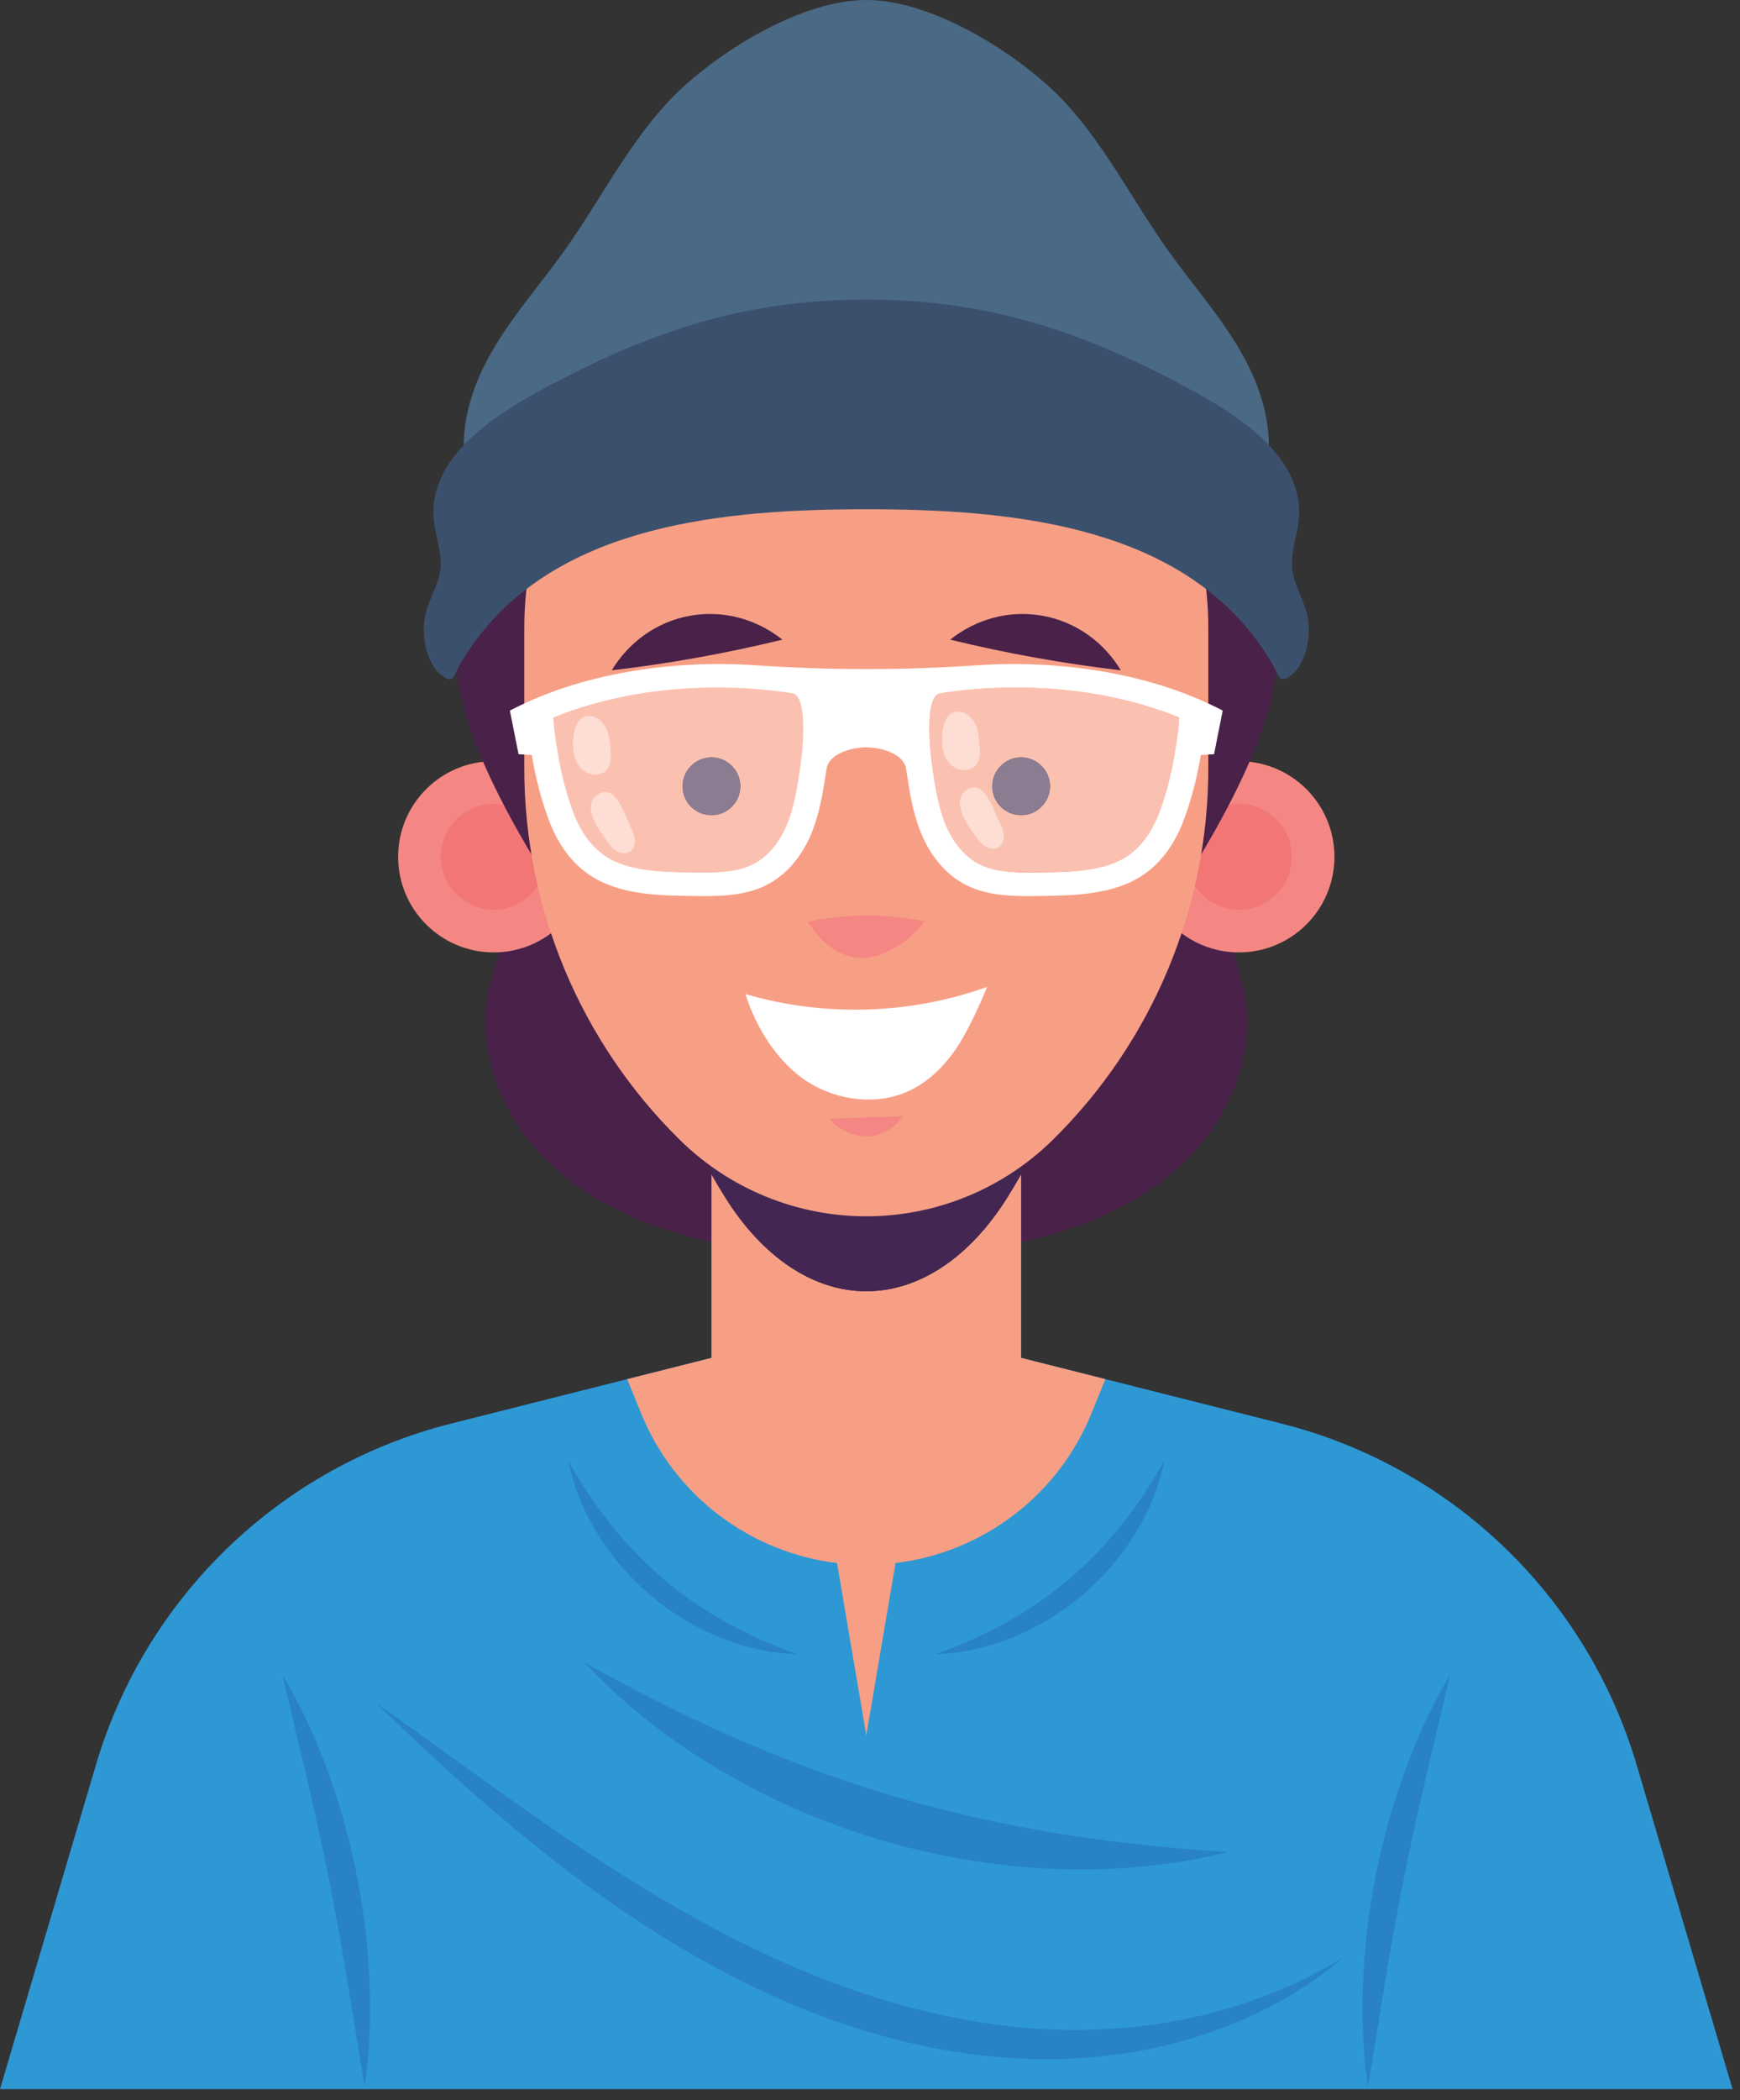 <svg xmlns="http://www.w3.org/2000/svg" xmlns:xlink="http://www.w3.org/1999/xlink" xmlns:serif="http://www.serif.com/" width="100%" height="100%" viewBox="0 0 131 158" xml:space="preserve" style="fill-rule:evenodd;clip-rule:evenodd;stroke-linejoin:round;stroke-miterlimit:2;"><rect x="0" y="0" width="131" height="158" fill="#333333" stroke="none"/><path d="M123.221,132.78c-3.756,-12.688 -13.928,-22.453 -26.759,-25.687l-13.24,-3.338l-18.001,-4.538l-18.001,4.538l-13.24,3.338c-12.831,3.234 -23.003,12.999 -26.76,25.687l-7.22,24.388l130.442,0l-7.221,-24.388Z" style="fill:#2d98d4;fill-rule:nonzero;"></path><path d="M60.007,124.443c-3.115,-1.071 -6.865,-2.928 -10.011,-5.615c-3.173,-2.655 -5.629,-6.044 -7.203,-8.937c0.31,1.616 0.972,3.447 2.027,5.221c1.048,1.776 2.482,3.488 4.164,4.913c1.685,1.421 3.611,2.55 5.537,3.288c1.926,0.745 3.841,1.092 5.486,1.13Z" style="fill:#2882c4;fill-rule:nonzero;"></path><path d="M92.386,139.34c-3.601,-0.254 -7.673,-0.611 -11.942,-1.278c-4.268,-0.66 -8.729,-1.626 -13.101,-2.908c-4.369,-1.292 -8.642,-2.898 -12.587,-4.657c-3.949,-1.752 -7.565,-3.659 -10.73,-5.397c2.457,2.637 5.7,5.339 9.531,7.675c3.824,2.343 8.226,4.315 12.816,5.671c4.593,1.349 9.361,2.076 13.845,2.18c4.485,0.112 8.675,-0.401 12.168,-1.286Z" style="fill:#2882c4;fill-rule:nonzero;"></path><path d="M27.454,156.997c0.67,-4.391 0.547,-10.278 -0.608,-15.993c-1.127,-5.72 -3.274,-11.204 -5.579,-15.001c0.999,4.333 2.406,9.839 3.506,15.415c1.124,5.57 1.939,11.195 2.681,15.579Z" style="fill:#2882c4;fill-rule:nonzero;"></path><path d="M70.435,124.443c3.115,-1.071 6.865,-2.928 10.011,-5.615c3.173,-2.655 5.629,-6.044 7.203,-8.937c-0.31,1.616 -0.972,3.447 -2.027,5.221c-1.049,1.776 -2.482,3.488 -4.164,4.913c-1.685,1.421 -3.612,2.55 -5.537,3.288c-1.925,0.745 -3.841,1.092 -5.486,1.13Z" style="fill:#2882c4;fill-rule:nonzero;"></path><path d="M102.988,156.997c-0.67,-4.391 -0.547,-10.278 0.608,-15.993c1.127,-5.72 3.274,-11.204 5.579,-15.001c-0.999,4.333 -2.406,9.839 -3.506,15.415c-1.124,5.57 -1.939,11.195 -2.681,15.579Z" style="fill:#2882c4;fill-rule:nonzero;"></path><path d="M101.132,147.261c-4.792,2.976 -11.023,5.035 -17.794,5.386c-6.769,0.411 -13.947,-0.952 -20.686,-3.509c-6.759,-2.551 -13.08,-6.216 -18.803,-10.033c-5.728,-3.821 -10.92,-7.745 -15.538,-10.983c4.054,3.917 8.826,8.357 14.385,12.601c5.545,4.234 11.965,8.231 19.02,10.895c7.022,2.673 14.724,3.899 21.797,3.009c7.071,-0.812 13.358,-3.671 17.619,-7.366Z" style="fill:#2882c4;fill-rule:nonzero;"></path><path d="M93.726,74.835c-0.329,-1.856 -1.099,-3.604 -1.558,-5.433c-0.459,-1.829 -0.575,-3.862 0.342,-5.51l-27.289,-5.583l-27.289,5.583c0.917,1.648 0.8,3.681 0.341,5.51c-0.458,1.829 -1.228,3.577 -1.557,5.433c-0.77,4.335 1.019,8.877 4.054,12.066c3.035,3.188 7.184,5.141 11.451,6.223c4.268,1.081 8.605,1.354 13,1.622c4.394,-0.268 8.732,-0.541 13,-1.622c4.267,-1.082 8.416,-3.035 11.451,-6.223c3.035,-3.189 4.824,-7.731 4.054,-12.066Z" style="fill:#492149;fill-rule:nonzero;"></path><path d="M76.878,102.156l0,-13.812c-0.338,0.597 -0.686,1.183 -1.045,1.754c-2.83,4.516 -6.642,7.046 -10.612,7.046c-3.97,0 -7.781,-2.53 -10.612,-7.046c-0.359,-0.571 -0.707,-1.157 -1.045,-1.754l0,13.812l-6.344,1.599l1.049,2.578c2.526,6.206 8.211,10.467 14.75,11.258l2.202,12.959l2.202,-12.959c6.539,-0.791 12.224,-5.052 14.75,-11.258l1.049,-2.578l-6.344,-1.599Z" style="fill:#f79f85;fill-rule:nonzero;"></path><path d="M65.221,97.144c3.97,0 7.782,-2.53 10.612,-7.046c0.359,-0.571 0.707,-1.157 1.045,-1.754l0,-15.579l-23.314,0l0,15.579c0.338,0.597 0.686,1.183 1.045,1.754c2.831,4.516 6.642,7.046 10.612,7.046Z" style="fill:#432652;fill-rule:nonzero;"></path><path d="M86.08,64.458c0,3.973 3.221,7.193 7.194,7.193c3.972,0 7.193,-3.22 7.193,-7.193c0,-3.973 -3.221,-7.193 -7.193,-7.193c-3.973,0 -7.194,3.22 -7.194,7.193Z" style="fill:#f48783;fill-rule:nonzero;"></path><path d="M89.293,64.458c0,2.198 1.782,3.981 3.981,3.981c2.198,0 3.98,-1.783 3.98,-3.981c0,-2.198 -1.782,-3.98 -3.98,-3.98c-2.199,0 -3.981,1.782 -3.981,3.98Z" style="fill:#f37677;fill-rule:nonzero;"></path><path d="M96.052,50.463c-0.646,7.55 -9.158,19.231 -9.158,19.231l1.548,-31.381l7.396,6.966l0.214,5.184Z" style="fill:#492149;fill-rule:nonzero;"></path><path d="M44.362,64.458c0,3.973 -3.221,7.193 -7.193,7.193c-3.973,0 -7.194,-3.22 -7.194,-7.193c0,-3.973 3.221,-7.193 7.194,-7.193c3.972,0 7.193,3.22 7.193,7.193Z" style="fill:#f48783;fill-rule:nonzero;"></path><path d="M41.149,64.458c0,2.198 -1.782,3.981 -3.98,3.981c-2.199,0 -3.981,-1.783 -3.981,-3.981c0,-2.198 1.782,-3.98 3.981,-3.98c2.198,0 3.98,1.782 3.98,3.98Z" style="fill:#f37677;fill-rule:nonzero;"></path><path d="M34.39,50.463c0.646,7.55 9.158,19.231 9.158,19.231l-1.548,-31.381l-7.396,6.966l-0.214,5.184Z" style="fill:#492149;fill-rule:nonzero;"></path><path d="M65.221,21.49c-14.221,0 -25.749,11.527 -25.749,25.748l0,10.568c0,10.513 4.223,20.587 11.72,27.958c3.742,3.679 8.78,5.741 14.029,5.741c5.248,0 10.287,-2.062 14.029,-5.741c7.497,-7.371 11.72,-17.445 11.72,-27.958l0,-10.568c0,-14.221 -11.528,-25.748 -25.749,-25.748Z" style="fill:#f79f85;fill-rule:nonzero;"></path><path d="M55.74,59.153c0,1.202 -0.974,2.177 -2.176,2.177c-1.202,0 -2.177,-0.975 -2.177,-2.177c0,-1.202 0.975,-2.176 2.177,-2.176c1.202,0 2.176,0.974 2.176,2.176Z" style="fill:#432652;fill-rule:nonzero;"></path><path d="M74.702,59.153c0,1.202 0.975,2.177 2.176,2.177c1.202,0 2.177,-0.975 2.177,-2.177c0,-1.202 -0.975,-2.176 -2.177,-2.176c-1.201,0 -2.176,0.974 -2.176,2.176Z" style="fill:#432652;fill-rule:nonzero;"></path><path d="M69.614,69.311c-2.888,-0.601 -5.902,-0.588 -8.786,0.037c0.892,1.478 2.245,2.661 3.972,2.726c1.725,0.064 3.814,-1.356 4.814,-2.763Z" style="fill:#f48783;fill-rule:nonzero;"></path><path d="M93.437,26.491c-1.555,-2.713 -3.656,-5.068 -5.472,-7.613c-2.616,-3.667 -4.663,-7.76 -7.701,-11.086c-3.037,-3.326 -9.754,-7.792 -15.043,-7.792c-5.29,0 -12.006,4.466 -15.043,7.792c-3.038,3.326 -5.085,7.419 -7.701,11.086c-1.817,2.545 -3.917,4.9 -5.472,7.613c-1.556,2.714 -2.545,5.921 -1.876,8.977l30.092,-6.615l30.092,6.615c0.669,-3.056 -0.32,-6.263 -1.876,-8.977Z" style="fill:#4a6985;fill-rule:nonzero;"></path><path d="M98.41,46.208c-0.289,-1.173 -1.002,-2.231 -1.127,-3.432c-0.125,-1.203 0.357,-2.38 0.488,-3.583c0.577,-5.315 -5.765,-8.659 -9.663,-10.693c-4.759,-2.483 -9.774,-4.429 -15.085,-5.326c-2.576,-0.434 -5.189,-0.635 -7.802,-0.635c-2.612,0 -5.226,0.201 -7.802,0.635c-5.311,0.897 -10.326,2.843 -15.085,5.326c-3.898,2.034 -10.24,5.378 -9.663,10.693c0.131,1.203 0.613,2.38 0.488,3.583c-0.125,1.201 -0.838,2.259 -1.127,3.432c-0.349,1.417 0.003,3.725 1.287,4.655c0.834,0.604 0.853,-0.066 1.288,-0.831c0.354,-0.62 0.748,-1.217 1.171,-1.793c6.478,-8.818 18.834,-9.926 29.443,-9.926c10.609,0 22.965,1.108 29.443,9.926c0.423,0.576 0.817,1.173 1.171,1.793c0.435,0.765 0.454,1.435 1.288,0.831c1.284,-0.93 1.636,-3.238 1.287,-4.655Z" style="fill:#3b506d;fill-rule:nonzero;"></path><path d="M51.95,46.324c-2.539,0.457 -4.621,2.002 -5.893,4.105c4.324,-0.506 8.617,-1.277 12.847,-2.307c-1.924,-1.529 -4.413,-2.254 -6.954,-1.798Z" style="fill:#492149;fill-rule:nonzero;"></path><path d="M78.491,46.324c2.54,0.457 4.623,2.002 5.894,4.105c-4.324,-0.506 -8.617,-1.277 -12.847,-2.307c1.924,-1.529 4.413,-2.254 6.953,-1.798Z" style="fill:#492149;fill-rule:nonzero;"></path><path d="M74.319,74.244c-5.807,2.085 -12.276,2.278 -18.196,0.541c0.794,2.551 2.487,5.242 4.759,6.649c2.272,1.407 5.254,1.751 7.659,0.586c1.398,-0.678 2.538,-1.812 3.418,-3.093c0.881,-1.28 1.767,-3.246 2.36,-4.683Z" style="fill:#fff;fill-rule:nonzero;"></path><path d="M68.027,83.963c-1.871,0.064 -3.741,0.127 -5.612,0.191c0.678,0.841 1.837,1.349 2.916,1.342c1.079,-0.008 2.03,-0.683 2.696,-1.533Z" style="fill:#f48783;fill-rule:nonzero;"></path><path d="M52.891,65.649c-0.3,0 -0.599,-0.004 -0.895,-0.008c-2.53,-0.039 -4.756,-0.157 -6.37,-1.203c-1.285,-0.834 -2.014,-2.18 -2.401,-3.161c-0.517,-1.318 -0.974,-3.032 -1.22,-4.584l-0.165,-1.043c0,0 -0.156,-1.001 -0.179,-1.67c3.574,-1.462 7.868,-2.255 12.315,-2.255c1.918,0 3.829,0.147 5.674,0.433c0.64,0.099 0.82,1.333 0.82,2.652c-0.001,1.111 -0.129,2.283 -0.22,2.892c-0.224,1.496 -0.455,3.043 -1.035,4.405c-0.585,1.375 -1.502,2.421 -2.582,2.944c-1.085,0.526 -2.44,0.598 -3.742,0.598Zm-7.33,-6.092c-0.178,0 -0.369,0.063 -0.572,0.208c-1.25,0.886 0.098,2.68 0.693,3.518c0.211,0.297 0.445,0.592 0.764,0.769c0.163,0.091 0.355,0.143 0.542,0.143c0.177,0 0.35,-0.047 0.491,-0.154c0.262,-0.199 0.359,-0.56 0.326,-0.887c-0.034,-0.328 -0.177,-0.633 -0.318,-0.93c-0.326,-0.686 -0.929,-2.667 -1.926,-2.667Zm8.003,-2.58c-1.202,0 -2.177,0.974 -2.177,2.176c0,1.202 0.975,2.177 2.177,2.177c1.202,0 2.176,-0.975 2.176,-2.177c0,-1.202 -0.974,-2.176 -2.176,-2.176Zm-9.242,-3.119c-1.155,0 -1.266,1.808 -1.161,2.653c0.078,0.63 0.381,1.264 0.927,1.587c0.21,0.124 0.459,0.187 0.705,0.187c0.393,0 0.779,-0.159 0.993,-0.485c0.25,-0.378 0.228,-0.867 0.197,-1.319c-0.036,-0.529 -0.074,-1.068 -0.277,-1.557c-0.203,-0.49 -0.603,-0.93 -1.121,-1.037c-0.093,-0.019 -0.181,-0.029 -0.263,-0.029Z" style="fill:#fbc1b0;fill-rule:nonzero;"></path><path d="M53.564,61.33c-1.202,0 -2.177,-0.975 -2.177,-2.177c0,-1.202 0.975,-2.176 2.177,-2.176c1.202,0 2.176,0.974 2.176,2.176c0,1.202 -0.974,2.177 -2.176,2.177Z" style="fill:#8b7c92;fill-rule:nonzero;"></path><path d="M88.602,55.65l-0.165,1.043c-0.246,1.552 -0.702,3.266 -1.22,4.584c-0.387,0.981 -1.116,2.327 -2.401,3.161c-1.614,1.046 -3.84,1.164 -6.37,1.203c-0.296,0.004 -0.595,0.008 -0.896,0.008c-1.301,0 -2.656,-0.072 -3.741,-0.598c-1.08,-0.523 -1.997,-1.569 -2.582,-2.944c-0.58,-1.362 -0.811,-2.909 -1.034,-4.405c-0.2,-1.331 -0.58,-5.361 0.599,-5.544c1.845,-0.286 3.756,-0.433 5.674,-0.433c4.447,0 8.741,0.793 12.314,2.255c-0.022,0.669 -0.178,1.67 -0.178,1.67Zm-28.352,2.052c-0.224,1.496 -0.455,3.043 -1.035,4.405c-0.585,1.375 -1.502,2.421 -2.582,2.944c-1.085,0.526 -2.44,0.598 -3.742,0.598c-0.3,0 -0.599,-0.004 -0.895,-0.008c-2.53,-0.039 -4.756,-0.157 -6.37,-1.203c-1.285,-0.834 -2.014,-2.18 -2.401,-3.161c-0.517,-1.318 -0.974,-3.032 -1.22,-4.584l-0.165,-1.043c0,0 -0.156,-1.001 -0.179,-1.67c3.574,-1.462 7.868,-2.255 12.315,-2.255c1.918,0 3.829,0.147 5.674,0.433c1.178,0.183 0.799,4.213 0.6,5.544Zm-3.318,-7.649c-6.451,-0.44 -13.228,0.631 -18.544,3.404c0.339,1.706 0.314,1.582 0.652,3.288c0.333,0.019 0.664,0.023 0.998,0.053c0.261,1.646 0.744,3.532 1.358,5.095c0.615,1.562 1.612,3.042 3.08,3.995c2.142,1.39 4.929,1.479 7.541,1.519c1.909,0.03 3.911,0.04 5.603,-0.78c1.62,-0.784 2.755,-2.252 3.426,-3.828c0.671,-1.577 0.927,-3.273 1.179,-4.952c0.168,-1.12 1.808,-1.622 2.996,-1.622c1.188,0 2.828,0.502 2.996,1.622c0.252,1.679 0.508,3.375 1.179,4.952c0.671,1.576 1.806,3.044 3.426,3.828c1.692,0.82 3.693,0.81 5.603,0.78c2.612,-0.04 5.399,-0.129 7.541,-1.519c1.469,-0.953 2.465,-2.433 3.08,-3.995c0.614,-1.563 1.097,-3.449 1.358,-5.095c0.334,-0.03 0.665,-0.034 0.997,-0.053c0.339,-1.706 0.315,-1.582 0.653,-3.288c-5.316,-2.773 -12.093,-3.844 -18.545,-3.404c-5.523,0.378 -11.053,0.378 -16.577,0Z" style="fill:#fff;fill-rule:nonzero;"></path><path d="M77.55,65.649c-1.301,0 -2.656,-0.072 -3.741,-0.598c-1.08,-0.523 -1.997,-1.569 -2.582,-2.944c-0.58,-1.362 -0.811,-2.909 -1.034,-4.405c-0.092,-0.609 -0.221,-1.781 -0.221,-2.892c0,-1.319 0.18,-2.553 0.82,-2.652c1.845,-0.286 3.756,-0.433 5.674,-0.433c4.447,0 8.741,0.793 12.314,2.255c-0.022,0.669 -0.178,1.67 -0.178,1.67l-0.165,1.043c-0.246,1.552 -0.702,3.266 -1.22,4.584c-0.387,0.981 -1.116,2.327 -2.401,3.161c-1.614,1.046 -3.84,1.164 -6.37,1.203c-0.296,0.004 -0.595,0.008 -0.896,0.008Zm-4.21,-6.431c-0.178,0 -0.368,0.063 -0.572,0.207c-1.25,0.886 0.098,2.68 0.694,3.518c0.211,0.297 0.445,0.592 0.763,0.769c0.163,0.091 0.355,0.144 0.542,0.144c0.177,0 0.35,-0.048 0.491,-0.155c0.263,-0.199 0.359,-0.559 0.326,-0.887c-0.033,-0.328 -0.177,-0.633 -0.318,-0.93c-0.326,-0.686 -0.928,-2.666 -1.926,-2.666Zm3.538,-2.241c-1.201,0 -2.176,0.974 -2.176,2.176c0,1.202 0.975,2.177 2.176,2.177c1.202,0 2.177,-0.975 2.177,-2.177c0,-1.202 -0.975,-2.176 -2.177,-2.176Zm-4.777,-3.458c-1.155,0 -1.266,1.807 -1.161,2.652c0.078,0.63 0.381,1.264 0.927,1.587c0.21,0.125 0.459,0.188 0.705,0.188c0.393,0 0.779,-0.16 0.994,-0.485c0.249,-0.379 0.228,-0.868 0.196,-1.32c-0.036,-0.529 -0.074,-1.068 -0.277,-1.557c-0.203,-0.49 -0.602,-0.93 -1.121,-1.037c-0.093,-0.019 -0.181,-0.028 -0.263,-0.028Z" style="fill:#fbc1b0;fill-rule:nonzero;"></path><path d="M76.878,61.33c-1.201,0 -2.176,-0.975 -2.176,-2.177c0,-1.202 0.975,-2.176 2.176,-2.176c1.202,0 2.177,0.974 2.177,2.176c0,1.202 -0.975,2.177 -2.177,2.177Z" style="fill:#8b7c92;fill-rule:nonzero;"></path><path d="M44.793,58.285c-0.246,0 -0.495,-0.063 -0.705,-0.187c-0.546,-0.323 -0.849,-0.957 -0.927,-1.587c-0.105,-0.845 0.006,-2.653 1.161,-2.653c0.082,0 0.17,0.01 0.263,0.029c0.518,0.107 0.918,0.547 1.121,1.037c0.203,0.489 0.241,1.028 0.277,1.557c0.031,0.452 0.053,0.941 -0.197,1.319c-0.214,0.326 -0.6,0.485 -0.993,0.485Z" style="fill:#fdddd4;fill-rule:nonzero;"></path><path d="M46.988,64.195c-0.187,0 -0.379,-0.052 -0.542,-0.143c-0.319,-0.177 -0.553,-0.472 -0.764,-0.769c-0.595,-0.838 -1.943,-2.632 -0.693,-3.518c0.203,-0.145 0.394,-0.208 0.572,-0.208c0.997,0 1.6,1.981 1.926,2.667c0.141,0.297 0.284,0.602 0.318,0.93c0.033,0.327 -0.064,0.688 -0.326,0.887c-0.141,0.107 -0.314,0.154 -0.491,0.154Z" style="fill:#fdddd4;fill-rule:nonzero;"></path><path d="M72.572,57.946c-0.246,0 -0.495,-0.063 -0.705,-0.188c-0.546,-0.323 -0.849,-0.957 -0.927,-1.587c-0.105,-0.845 0.006,-2.652 1.161,-2.652c0.082,0 0.17,0.009 0.263,0.028c0.519,0.107 0.918,0.547 1.121,1.037c0.203,0.489 0.241,1.028 0.277,1.557c0.032,0.452 0.053,0.941 -0.196,1.32c-0.215,0.325 -0.601,0.485 -0.994,0.485Z" style="fill:#fdddd4;fill-rule:nonzero;"></path><path d="M74.767,63.856c-0.187,0 -0.379,-0.053 -0.542,-0.144c-0.318,-0.177 -0.552,-0.472 -0.763,-0.769c-0.596,-0.838 -1.944,-2.632 -0.694,-3.518c0.204,-0.144 0.394,-0.207 0.572,-0.207c0.998,0 1.6,1.98 1.926,2.666c0.141,0.297 0.285,0.602 0.318,0.93c0.033,0.328 -0.063,0.688 -0.326,0.887c-0.141,0.107 -0.314,0.155 -0.491,0.155Z" style="fill:#fdddd4;fill-rule:nonzero;"></path></svg>